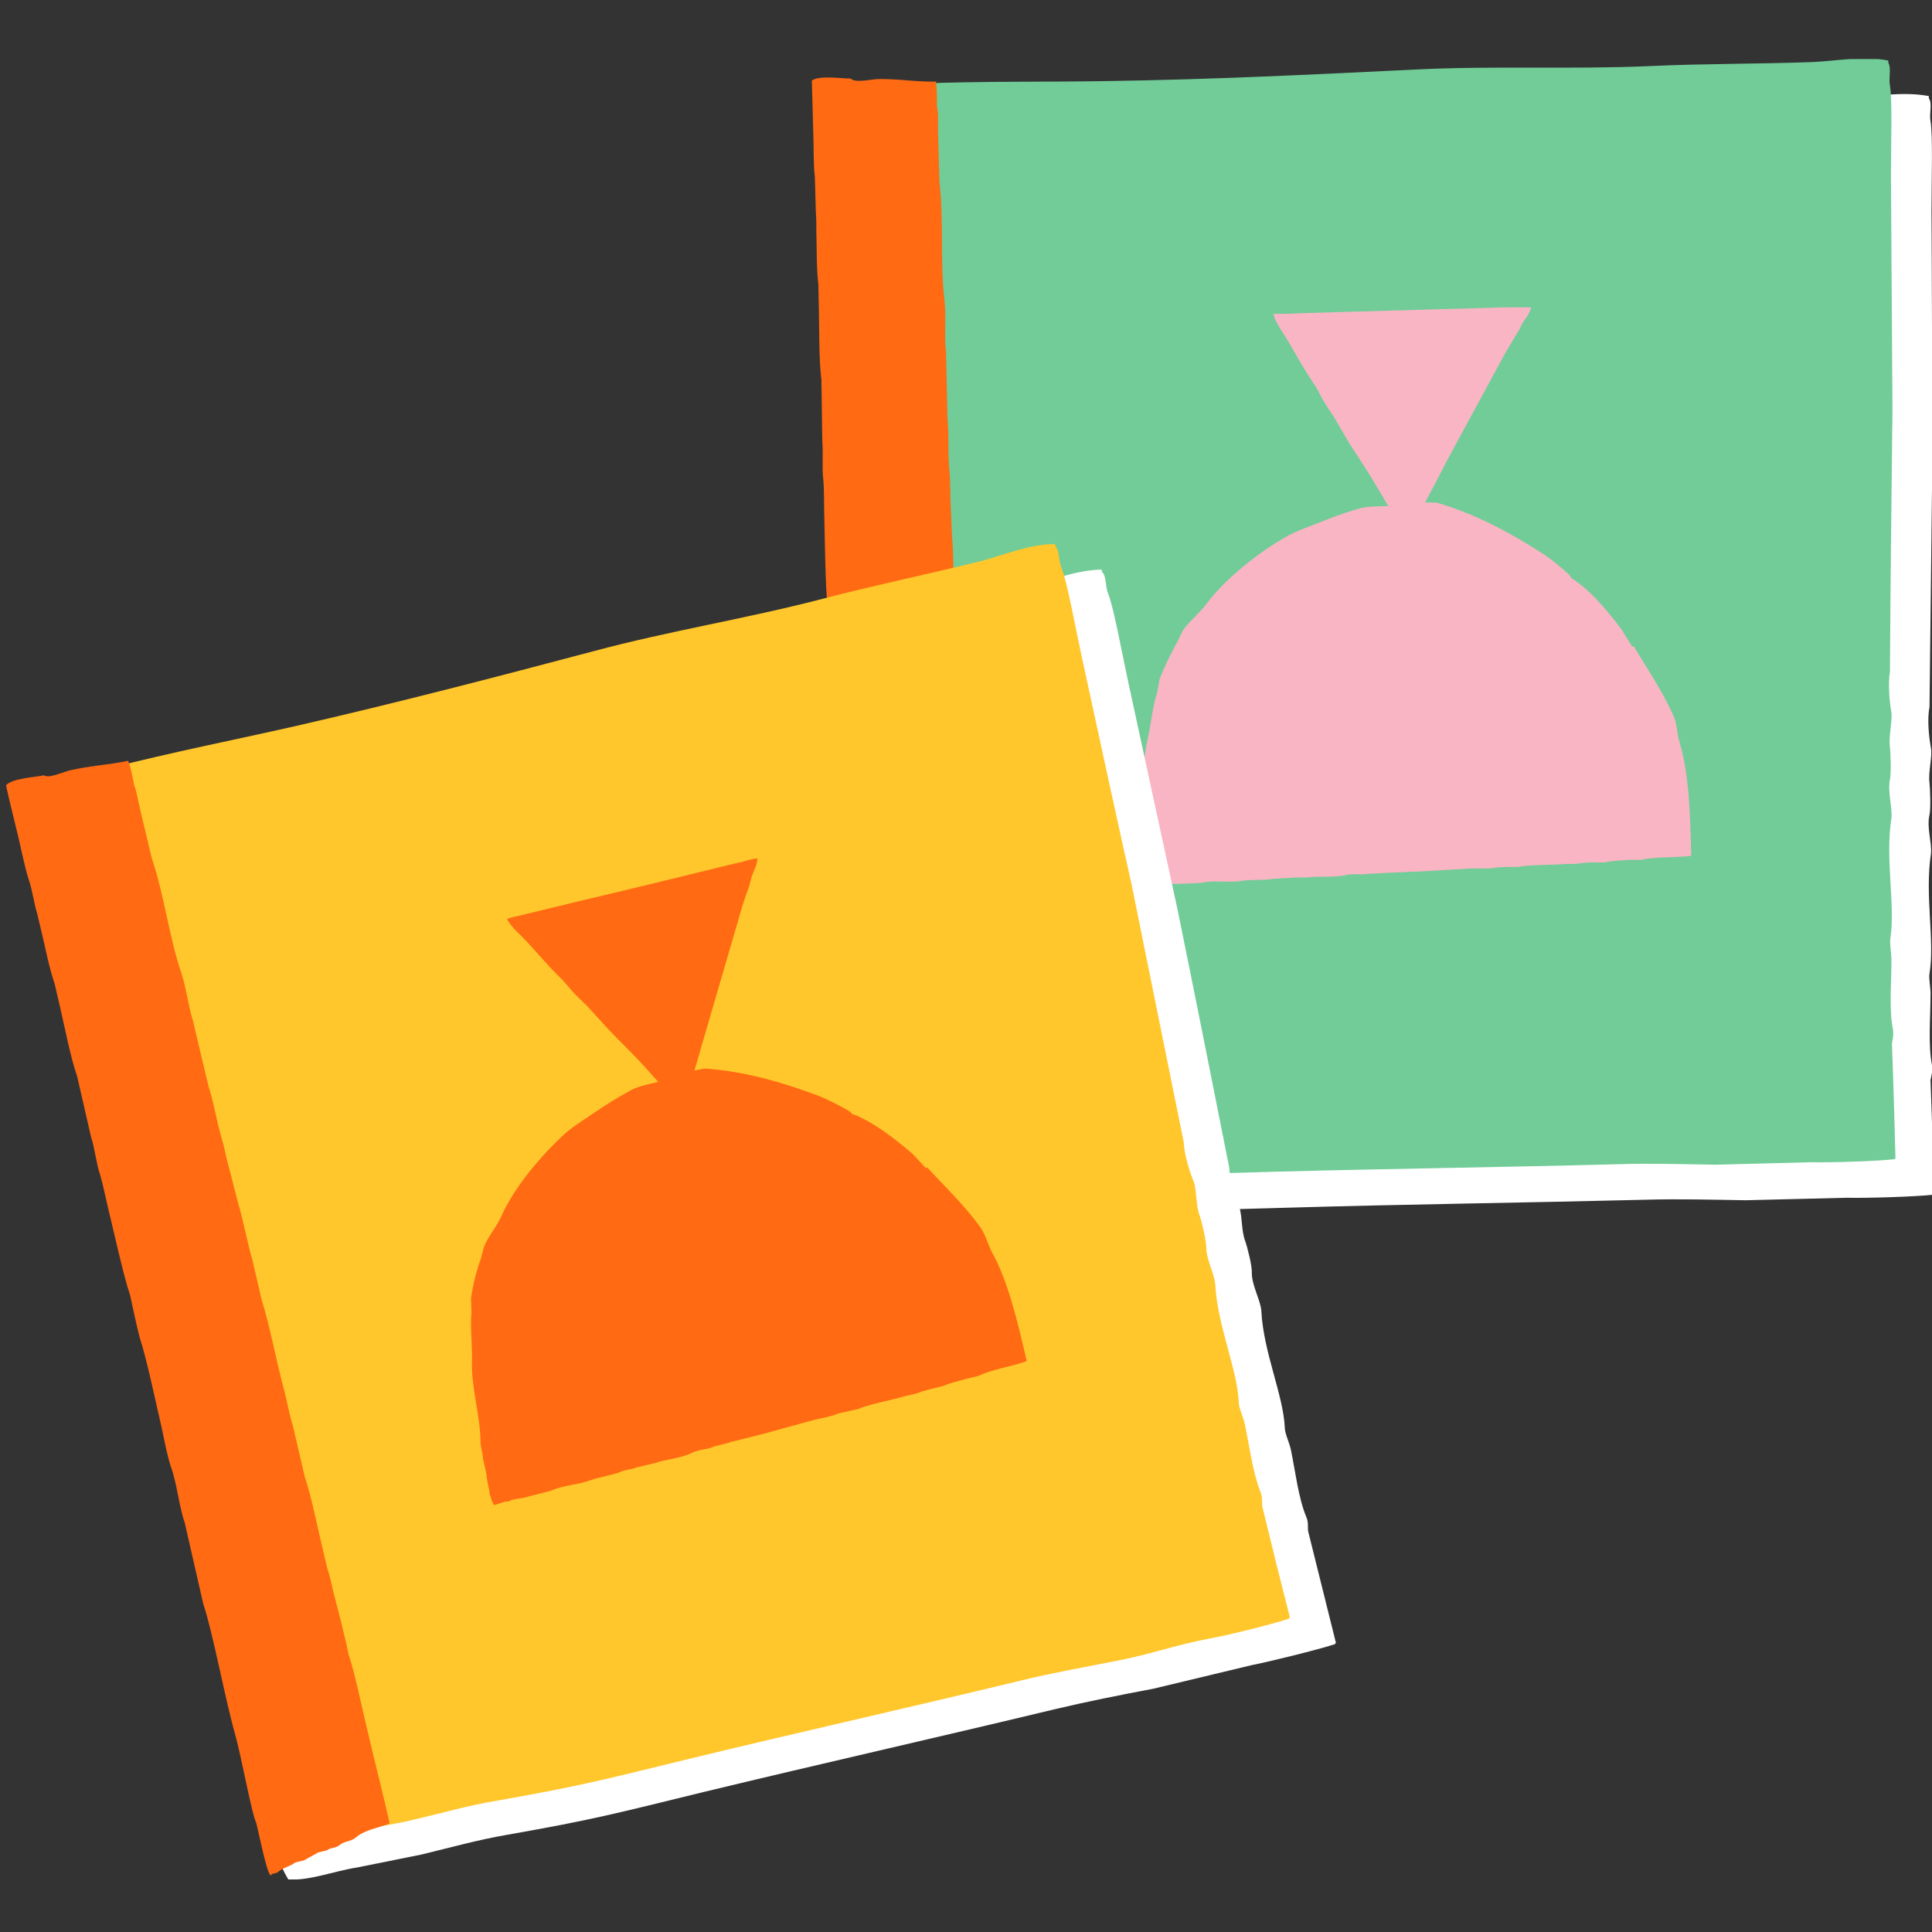 <svg xmlns="http://www.w3.org/2000/svg" xmlns:xlink="http://www.w3.org/1999/xlink" viewBox="0 0 386 386" enable-background="new 0 0 386 386"><rect x="0" y="0" width="386" height="386" fill="#333333" stroke="none"/><defs><path id="a" d="M1.2 11.8h385.2v363.7h-385.2z"/></defs><clipPath id="b"><use xlink:href="#a" overflow="visible"/></clipPath><path clip-path="url(#b)" fill="#fff" d="M171.9 241.5c-4.3-12.5-5.1-56.9-3.3-134 .5-5.4-2.2-78.8.4-83.7.7-.5 2.9.1 3.9 0 3.2-.1 6.5.2 9.9 0 13-.5 26.1-.3 39.3-.5 21.6-.3 43.1-1.3 64.3-2.3 16.6-.8 32.8 0 49.3-.7 11.1-.5 22.5-.5 33.8-.8 5-.2 10.6-1.3 15.9-.3-.1.1 0 .3 0 .5.7 1 0 3.1.3 4.5.5 2.9.2 11.9.2 18 .1 15.6.1 31.2.2 46.7l-.6 52.4c-.5 2.4-.1 6.1.3 8.2.3 1.7-.6 4.8-.3 6.9.1.9.3 5 0 6.4-.6 2.5.5 5.6.3 7.7-1.3 8.3.8 17.4-.3 24-.2 1.1.3 3 .2 4.5 0 4.4-.5 9.8.3 13.8.2 1.2-.2 2.4-.3 3 .3 7.6.5 15.2.8 22.7-.1.1-.2.2-.3.2-3.5.4-13.5.7-17.2.6l-20.2.5c-6.5-.1-13.6-.3-20.1-.1-23.9.6-48 .9-71.9 1.6-18.5.5-22.5.8-40.4.2-5.8-.2-11.4.2-17.4.3-4.2.1-8.9-.2-13.2-.2-4.6.1-9.9 1-13.9-.1"/><path clip-path="url(#b)" fill="#71CC98" d="M173.4 234.4c-4.1-12.5-4.9-56.9-3.3-134 .5-5.4-2.2-78.9.3-83.7.7-.5 2.8.1 3.7 0 3.1-.1 6.2.2 9.4 0 12.4-.5 25-.3 37.6-.5 20.6-.3 41.2-1.3 61.5-2.3 15.8-.8 31.3 0 47.1-.7 10.7-.5 21.5-.4 32.4-.8 4.7-.2 10.1-1.3 15.2-.3-.1.1 0 .3 0 .5.6 1 0 3.1.3 4.5.5 2.9.2 11.9.2 18 .1 15.6.2 31.2.3 46.7-.2 17.5-.4 35-.5 52.4-.4 2.4-.1 6.1.3 8.2.2 1.7-.6 4.8-.3 6.9.1.9.3 5 0 6.4-.5 2.5.5 5.6.3 7.7-1.3 8.3.8 17.4-.2 24-.2 1.1.2 3 .2 4.5 0 4.4-.5 9.8.3 13.8.2 1.2-.2 2.4-.2 3 .3 7.6.5 15.2.7 22.7l-.2.2c-3.4.4-12.9.7-16.5.6l-19.3.5c-6.2-.1-13-.3-19.3-.1-22.9.6-45.9.9-68.7 1.5-17.7.5-21.5.8-38.7.1-5.6-.2-10.9.2-16.6.3-4.1.1-8.6-.3-12.6-.2-4.5.4-9.6 1.3-13.4.1"/><path clip-path="url(#b)" fill="#FF6A13" d="M168.6 240c-.7-.5-.6-8.4-.6-10.8-.5-1.8-.1-13.7-.4-18.1-.5-7.3-.1-21.1-.8-27l-.3-16.6c-.4-3.2.1-7.8-.3-11.3-.2-2.1-.2-5.2-.2-7.7-.1-5.7-.1-14.2-.5-19l-.2-8.7c-.4-4-.5-12.9-.6-17.1-.1-2.5 0-5.6-.2-7.7-.3-2.4 0-5.6-.2-7.7-.1-4.2-.1-8.4-.2-12.5-.5-3.9-.4-10.2-.5-14.2l-.1-4.8c-.4-3.3-.3-7.2-.4-10.6 0-1.3 0-2.6-.1-3.9l-.2-7c-.3-2.3-.2-5.7-.3-8.4-.1-3.9-.2-7-.3-10.8 1.5-1.1 5.9-.4 7.8-.4.8.9 3.7.2 5.3.1 4-.1 7.8.6 11.7.5.2 1.2.2 3.4.2 5.1.3.9.2 3.2.2 4.6l.3 10.4c.9 7.7.1 16.3 1 23.6.4 3.2-.1 7.3.3 10.1l.3 13.5c.2 1.8.2 5.5.2 7 0 1 .2 4 .3 5l.1 4.3.3 7.2c.4 3.7.2 9.6.4 11.8l.1 8.4c.5 4.8.3 12.4.6 17.8l.2 7.9.2 10.6c.5 4 .4 9.8.5 14l.1 4.8c.2 1.7.1 4.6.2 6 .1 1.3.2 3.8.2 6.5l.1 5.1c.6 4.7.4 11.3.5 16.6.1 6.2.4 13.3.4 18.1 0 .1-.1.2-.1.2-2.3.3-4.9.2-7 1.3-1.1.6-2.4.2-3.4.8-1.1.6-1.8 0-2.7.5h-1.8c-.8.4-2.3.5-3.2 1h-1.8l-3.5 1c-.4.5-1.2-.1-1.6.5"/><path clip-path="url(#b)" fill="#F9B5C4" d="M230.6 176.8c-.8-.3-1.7 0-2.9.1-.3-.5-.3-1.1-.3-1.9-.2-.4.1-.9 0-1.8-.1-.4 0-1.9.1-2.5 0-1.1 0-2.2-.1-3.3l.2-3.4c1-4.7.5-11.3 1.6-15.9.8-3.4 1-6.7 2-9.8l.5-2.7c1-2.5 2.3-5.2 3.6-7.5l1-2.1c1.3-1.9 3.4-3.5 4.7-5.3 3.8-5.1 10.5-10.4 16.2-13.6 2-1.1 4.1-1.8 6.4-2.7 2.5-1 5.1-2 8-2.8 2.4-.7 5.3-.2 7.9-.8.9-.2 6.8-.6 7.8-.3 7.8 2.3 14.7 6.1 20.9 10.1 1.6 1 3.1 2.3 4.5 3.5.2.2 1.4 1.2 1.1 1.3 3.8 2.3 7.6 6.9 10.2 10.4l2.1 3.4.3-.1c2.7 4.5 5.7 8.9 7.9 13.8.8 1.7.7 3.6 1.3 5.5 1.9 6.4 2.1 14.6 2.3 22.5l-.1.1c-3 .4-7 .1-9.9.8h-2.5c-1.4.1-3.4.2-4.7.5h-2.5c-1 0-2.8.2-3.3.3-1.1 0-2.2 0-3.3.1-1.9.1-6.4.1-8.3.5-1.4 0-2.8 0-4.1.1-1.4.3-3.5.2-5.1.2l-10.2.6c-2.3.1-4.6.2-7 .3l-3.7.2c-1.1.2-2.9-.1-4.1.2-2.6.6-5.8.2-7.8.5-1.3 0-2.6 0-3.9.1l-3.3.2c-1.2.3-4.6.1-6 .4-2.7.4-5.6-.2-8.2.4-2 .1-4 .2-6 .2-1.2 0-2.8-.2-3.3.2M305.9 61.4c-.1 1-1.3 2.5-1.8 3.3-.3.6-.5 1.2-.9 1.7-1 1.7-2.1 3.5-3.1 5.3-4.3 8.1-8.8 16-13 24.2l-2.9 5.5-.9 2.1c-.4.8-1.4 2.4-1.6 3.3h-.2c-.2-.4-.6-.6-.8-.9-.1-.1 0-.3-.2-.4-.6-.7-1.3-1.5-1.9-2.4-1.3-2-2.4-4-3.6-6-1.7-2.9-3.6-5.7-5.4-8.5l-3.1-5.3c-.8-1.2-1.6-2.4-2.3-3.6-.6-1-1-2.1-1.7-3-1.8-2.7-3.4-5.5-5-8.3-1-1.7-2.6-3.8-3.1-5.6h.1c.3-.2 1-.1 1.4-.1 1.1 0 2.3 0 3.4-.1 3.4-.1 6.8-.2 10.1-.3 10.5-.3 21-.6 31.4-.9h5.1"/><path clip-path="url(#b)" fill="#fff" d="M57.6 375.5c-6.8-11.3-16.8-54.6-31.1-130.4-.6-5.3-18.6-76.7-17-81.9.6-.7 2.8-.5 3.8-.8 3.1-.8 6.4-1.2 9.6-2 12.6-3.2 25.5-5.7 38.4-8.7 21-4.8 41.9-10.2 62.4-15.6 16-4.2 32-6.9 48-10.9 10.8-2.8 21.9-5.1 32.9-7.8 4.8-1.2 10.1-3.5 15.5-3.6l.1.5c.9.8.6 3 1.2 4.3 1.1 2.7 2.7 11.6 4 17.6l9.9 45.7c3.5 17.1 6.9 34.3 10.3 51.4.1 2.5 1.2 6 2 7.9.6 1.6.4 4.8 1.2 6.8.3.8 1.4 4.9 1.3 6.3 0 2.5 1.7 5.4 1.9 7.5.4 8.4 4.4 16.8 4.7 23.5 0 1.1.9 2.9 1.2 4.3.9 4.3 1.5 9.7 3.1 13.5.5 1.1.2 2.4.4 3l5.5 22.1-.2.3c-3.4 1.1-13.1 3.5-16.7 4.2l-19.6 4.7c-6.4 1.2-13.4 2.6-19.7 4.1-23.3 5.6-46.8 10.9-70 16.5-18 4.4-21.9 5.5-39.5 8.6-5.8 1-11.1 2.5-16.9 3.9l-12.9 2.6c-4.6.7-9.6 2.7-13.8 2.4"/><path clip-path="url(#b)" fill="#FFC72C" d="M57.6 368.3c-6.6-11.4-16.7-54.6-31.1-130.4-.6-5.4-18.6-76.7-17.1-81.9.6-.7 2.7-.5 3.6-.7 3-.8 6.1-1.1 9.2-1.9 12.1-3.1 24.3-5.5 36.7-8.3 20.1-4.6 40.1-9.8 59.7-15 15.3-4.1 30.6-6.5 45.9-10.5 10.3-2.7 21-4.9 31.5-7.5 4.6-1.2 9.6-3.4 14.8-3.4l.1.5c.8.9.6 3 1.2 4.3 1.1 2.7 2.7 11.6 4 17.6 3.3 15.2 6.6 30.5 10 45.7l10.4 51.4c.1 2.5 1.2 6 2 7.9.6 1.6.4 4.8 1.2 6.8.3.8 1.3 4.9 1.3 6.3 0 2.5 1.7 5.4 1.8 7.5.5 8.4 4.4 16.8 4.7 23.5 0 1.1.9 2.9 1.2 4.3.9 4.3 1.6 9.7 3.1 13.5.5 1.1.3 2.4.4 3 1.8 7.4 3.6 14.7 5.5 22.1l-.2.3c-3.2 1.1-12.5 3.4-16 4-6.4 1.2-12.3 3.3-18.8 4.5-6.1 1.2-12.8 2.4-18.9 3.9-22.3 5.4-44.7 10.4-66.9 15.8-17.2 4.2-20.9 5.2-37.8 8.2-5.5.9-10.6 2.4-16.2 3.7-3.9 1-8.4 1.5-12.4 2.5-4.2.7-8.9 2.6-12.9 2.3"/><path clip-path="url(#b)" fill="#FF6A13" d="M54.1 374.7c-.8-.4-2.3-8.1-2.9-10.5-.9-1.7-3-13.4-4.2-17.6-2-7-4.5-20.6-6.4-26.2l-3.7-16.2c-1.1-3.1-1.5-7.6-2.7-11-.7-2-1.3-5.1-1.8-7.5-1.3-5.6-3-13.9-4.5-18.5-.7-2.8-1.3-5.6-1.9-8.4-1.3-3.8-3.2-12.5-4.2-16.6-.6-2.4-1.2-5.5-1.8-7.5-.8-2.3-1.1-5.5-1.8-7.5l-2.8-12.2c-1.3-3.7-2.5-9.9-3.4-13.8l-1.1-4.7c-1.1-3.2-1.8-7-2.6-10.3-.3-1.2-.6-2.5-.9-3.8-.5-1.4-.9-4.5-1.7-6.8-.7-2.2-1.4-5.6-2-8.2-.9-3.8-1.7-6.8-2.5-10.5 1.2-1.4 5.7-1.6 7.6-2 .9.7 3.6-.6 5.2-1 3.9-.9 7.8-1.1 11.6-1.9.5 1.2.9 3.3 1.2 4.9.4.8.8 3.1 1.1 4.4l2.4 10.1c2.5 7.3 3.5 15.9 5.9 22.9 1 3 1.5 7.1 2.4 9.8 1 4.4 2.1 8.8 3.1 13.1.6 1.7 1.4 5.4 1.7 6.8.2 1 1 3.9 1.3 4.9.3 1.4.6 2.8 1 4.2.6 2.3 1.2 4.6 1.8 7 1.1 3.6 2.2 9.4 2.9 11.5l1.9 8.2c1.5 4.6 2.9 12.1 4.3 17.3.7 2.5 1.2 5.6 1.9 7.7l2.4 10.3c1.3 3.8 2.4 9.5 3.4 13.6l1.1 4.7c.6 1.6 1.1 4.5 1.5 5.8.3 1.3 1 3.7 1.6 6.3.4 1.6.8 3.3 1.1 4.9 1.5 4.5 2.7 10.9 4 16.1 1.4 6.1 3.2 13 4.2 17.6 0 .1 0 .2-.1.3-2.2.8-4.8 1.2-6.6 2.7-1 .9-2.3.7-3.2 1.5-1 .8-1.7.4-2.6 1.1-.6.1-1.2.3-1.7.4l-2.9 1.6-1.7.4c-.8.7-2.3 1-3.2 1.7-.6.7-1.4.3-1.7.9M101.6 300c-.9-.1-1.6.4-2.9.7-.3-.4-.5-1-.7-1.8-.3-.3-.1-.9-.4-1.8-.1-.4-.4-1.9-.4-2.5l-.7-3.2c0-1-.5-2.2-.5-3.4 0-4.8-1.9-11.1-1.7-15.9.1-3.5-.4-6.7-.1-10l-.1-2.7c.4-2.7 1.1-5.6 2-8l.6-2.3c.9-2.2 2.6-4.1 3.5-6.2 2.6-5.8 8.1-12.3 13-16.7 1.8-1.5 3.7-2.6 5.7-4 2.2-1.5 4.6-3 7.2-4.4 2.2-1.2 5.2-1.3 7.5-2.4.8-.4 6.5-2 7.5-1.9 8.1.6 15.7 2.9 22.6 5.5 1.7.7 3.5 1.6 5.1 2.5.2.1 1.6.9 1.3 1 4.1 1.4 8.8 5.1 12.2 8l2.7 2.9c.1-.1.2-.1.2-.2 3.5 3.8 7.4 7.5 10.6 11.9 1.1 1.5 1.5 3.4 2.4 5.1 3.2 5.8 5.1 13.8 6.9 21.6l-.1.2c-2.8 1-6.9 1.6-9.5 2.9-.8.2-1.6.4-2.5.6-1.4.4-3.2.8-4.5 1.4l-2.5.6c-.9.2-2.7.8-3.2 1-1.1.2-2.2.5-3.3.8-1.8.5-6.3 1.4-8 2.2l-4 .9c-1.3.6-3.3.9-4.9 1.3-3.3.9-6.6 1.8-9.8 2.7l-6.8 1.7c-.9.4-2.9.7-3.6 1-1 .5-2.8.5-4 1.1-2.4 1.2-5.6 1.4-7.5 2.1l-3.8.9c-.8.4-2.3.4-3.2.9-1.1.5-4.5 1.1-5.8 1.6-2.6 1-5.6 1-7.9 2.1l-5.8 1.5c-.8.1-2.4.3-2.8.7M151.3 171.5c.1 1-.8 2.7-1.1 3.6-.2.6-.3 1.2-.5 1.9-.7 1.9-1.4 3.9-1.9 5.8l-7.7 26.4c-.5 1.9-1.2 4-1.7 6-.2.8-.2 1.5-.4 2.2-.2.9-.9 2.6-.9 3.6-.1 0-.1 0-.2.1l-1-.7-.2-.4c-.8-.6-1.6-1.2-2.3-1.9-1.7-1.7-3.2-3.4-4.8-5.2-2.2-2.4-4.7-4.8-7-7.2l-4.2-4.6c-1-1-2.1-2-3-3-.8-.9-1.5-1.8-2.3-2.6-2.3-2.2-4.4-4.7-6.6-7.1-1.3-1.5-3.4-3.1-4.2-4.8h.1c.2-.2.9-.3 1.3-.4l3.3-.8 9.9-2.4c10.2-2.4 20.4-4.9 30.6-7.4l1.8-.4c.9-.3 2-.6 3-.7"/></svg>